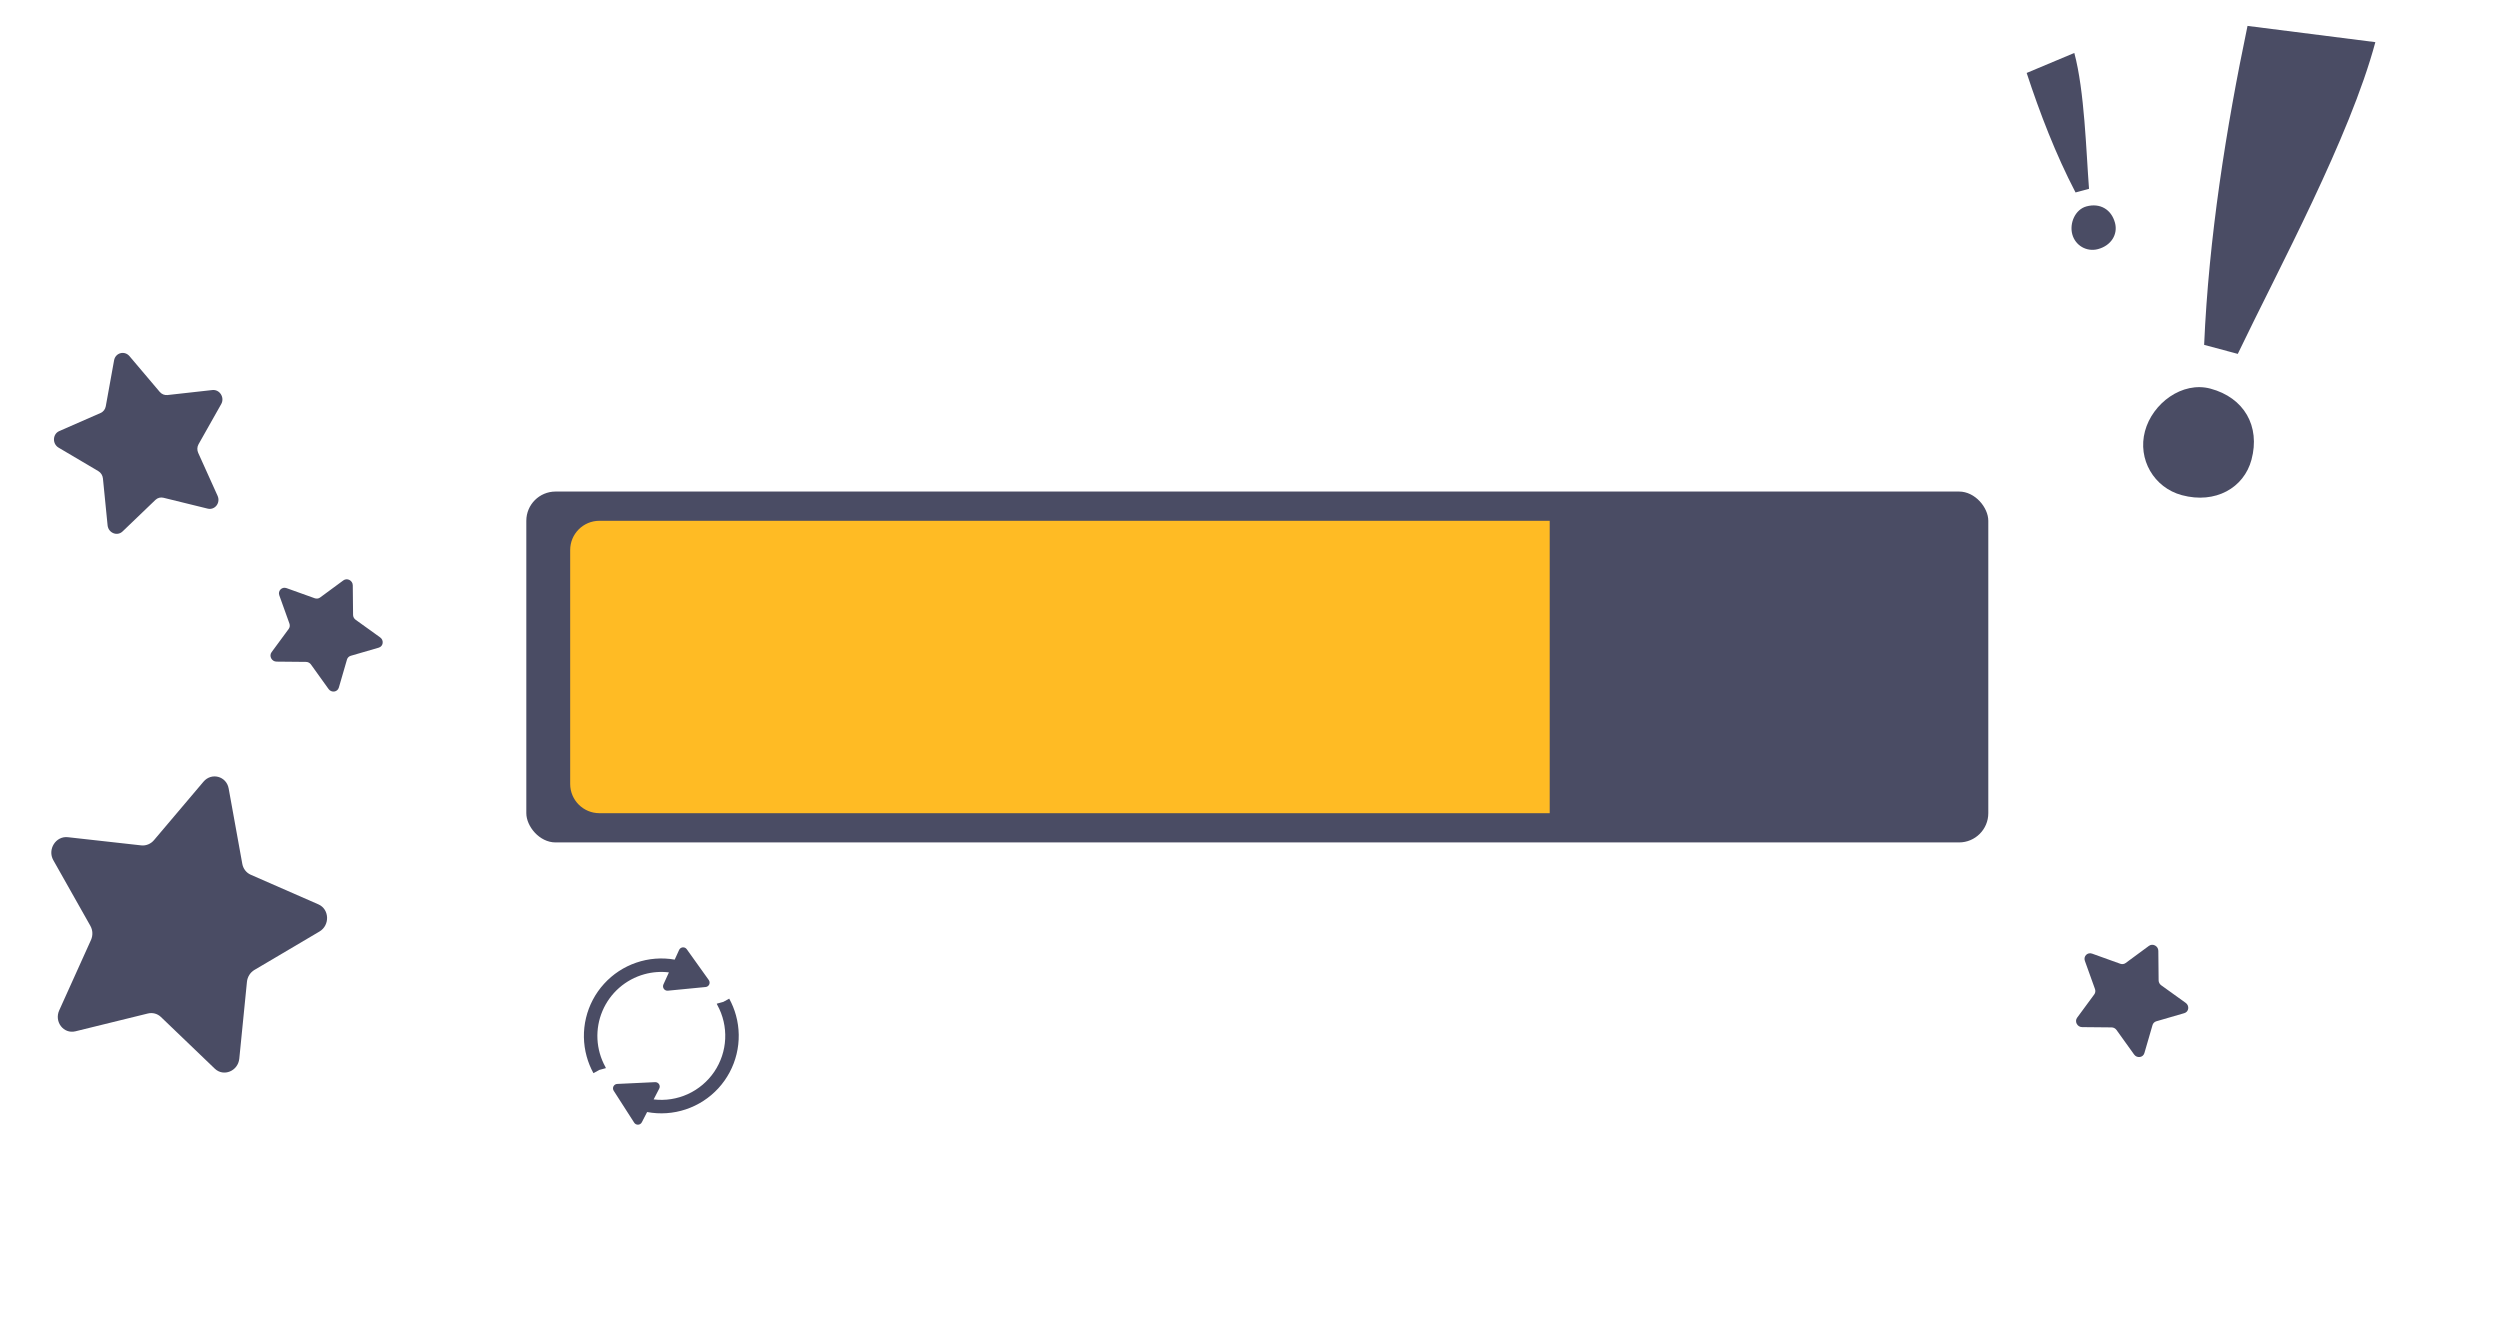 <svg width="171" height="91" viewBox="0 0 171 91" fill="none" xmlns="http://www.w3.org/2000/svg">
<mask id="mask0_925_763" style="mask-type:alpha" maskUnits="userSpaceOnUse" x="0" y="0" width="171" height="91">
<rect x="0.5" y="0.622" width="170" height="90" fill="#D9D9D9"/>
</mask>
<g mask="url(#mask0_925_763)">
<path d="M44.074 66.638C44.62 66.487 45.191 66.444 45.754 66.511L45.377 67.338C45.356 67.386 45.347 67.439 45.352 67.492C45.357 67.545 45.376 67.595 45.407 67.638C45.437 67.681 45.479 67.716 45.527 67.737C45.575 67.759 45.629 67.768 45.681 67.763L48.265 67.512C48.318 67.507 48.368 67.488 48.412 67.457C48.455 67.427 48.489 67.385 48.511 67.337C48.533 67.289 48.542 67.236 48.536 67.183C48.531 67.13 48.512 67.08 48.482 67.037L46.972 64.924C46.942 64.881 46.9 64.847 46.852 64.825C46.804 64.803 46.751 64.794 46.698 64.799C46.645 64.805 46.595 64.823 46.552 64.854C46.508 64.885 46.474 64.927 46.452 64.975L46.15 65.638C45.271 65.484 44.366 65.555 43.521 65.845C42.676 66.134 41.918 66.632 41.317 67.293C40.716 67.953 40.292 68.755 40.084 69.624C39.876 70.493 39.891 71.4 40.128 72.261C40.237 72.659 40.393 73.043 40.591 73.405L40.995 73.183L41.439 73.061L41.425 73.009L41.399 72.961C41.082 72.382 40.9 71.739 40.866 71.079C40.833 70.419 40.949 69.761 41.207 69.153C41.464 68.544 41.856 68.002 42.352 67.567C42.849 67.132 43.437 66.814 44.074 66.638Z" fill="#4A4C64"/>
<path d="M50.341 69.451C50.232 69.053 50.076 68.669 49.878 68.307L49.474 68.529L49.029 68.651L49.044 68.703L49.07 68.751C49.456 69.456 49.641 70.254 49.603 71.058C49.566 71.862 49.307 72.639 48.857 73.306C48.406 73.972 47.781 74.501 47.049 74.836C46.317 75.17 45.508 75.296 44.709 75.2L45.092 74.459C45.116 74.412 45.127 74.36 45.125 74.307C45.123 74.254 45.106 74.203 45.078 74.158C45.049 74.113 45.009 74.077 44.962 74.053C44.915 74.028 44.862 74.017 44.81 74.019L42.216 74.141C42.163 74.143 42.112 74.159 42.068 74.188C42.023 74.217 41.987 74.256 41.962 74.303C41.938 74.35 41.927 74.403 41.929 74.456C41.931 74.509 41.948 74.56 41.976 74.605L43.378 76.79C43.407 76.835 43.446 76.871 43.493 76.895C43.54 76.919 43.593 76.931 43.646 76.928C43.699 76.926 43.75 76.91 43.795 76.881C43.839 76.853 43.876 76.813 43.9 76.766L44.263 76.063C45.146 76.228 46.056 76.165 46.907 75.881C47.759 75.597 48.525 75.101 49.133 74.44C49.74 73.779 50.17 72.974 50.381 72.102C50.593 71.229 50.579 70.317 50.341 69.451Z" fill="#4A4C64"/>
<path d="M144.435 70.274C144.566 70.276 144.69 70.341 144.769 70.45L145.973 72.128C146.17 72.402 146.585 72.345 146.676 72.032L147.233 70.114C147.269 69.989 147.365 69.894 147.489 69.857L149.406 69.3C149.719 69.21 149.776 68.794 149.502 68.597L147.825 67.392C147.717 67.314 147.651 67.189 147.65 67.058L147.63 65.036C147.627 64.706 147.246 64.506 146.986 64.698L145.393 65.871C145.29 65.947 145.153 65.966 145.028 65.921L143.099 65.228C142.784 65.115 142.492 65.407 142.605 65.722L143.298 67.652C143.342 67.777 143.324 67.914 143.248 68.017L142.075 69.611C141.884 69.871 142.084 70.251 142.414 70.255L144.435 70.274Z" fill="#4A4C64"/>
<rect x="36" y="33.622" width="100" height="24" rx="2" fill="#4A4C64"/>
<path d="M39 37.622C39 36.517 39.895 35.622 41 35.622H106V55.622H41C39.895 55.622 39 54.726 39 53.622V37.622Z" fill="#FFBB24"/>
<path d="M6.184 63.334C6.349 63.626 6.363 63.986 6.222 64.298L4.051 69.107C3.696 69.892 4.352 70.74 5.161 70.541L10.114 69.323C10.435 69.244 10.77 69.334 11.009 69.563L14.69 73.095C15.291 73.672 16.282 73.266 16.368 72.409L16.891 67.158C16.925 66.817 17.117 66.512 17.405 66.342L21.852 63.716C22.578 63.287 22.535 62.189 21.779 61.858L17.149 59.831C16.849 59.699 16.633 59.421 16.573 59.087L15.64 53.931C15.488 53.09 14.469 52.816 13.917 53.469L10.532 57.467C10.313 57.726 9.987 57.86 9.661 57.824L4.638 57.264C3.818 57.172 3.232 58.101 3.646 58.836L6.185 63.334L6.184 63.334Z" fill="#4A4C64"/>
<path d="M6.725 32.225C6.901 32.329 7.019 32.515 7.04 32.723L7.359 35.931C7.411 36.455 8.017 36.702 8.384 36.35L10.633 34.192C10.779 34.052 10.983 33.998 11.179 34.046L14.205 34.79C14.699 34.911 15.1 34.394 14.883 33.914L13.557 30.976C13.471 30.786 13.479 30.566 13.58 30.387L15.131 27.639C15.384 27.191 15.026 26.623 14.525 26.679L11.456 27.021C11.257 27.043 11.058 26.962 10.924 26.803L8.857 24.361C8.519 23.962 7.897 24.129 7.804 24.643L7.234 27.793C7.197 27.997 7.066 28.167 6.882 28.247L4.054 29.486C3.592 29.688 3.566 30.359 4.009 30.62L6.726 32.225L6.725 32.225Z" fill="#4A4C64"/>
<path d="M20.934 45.274C21.066 45.276 21.191 45.341 21.269 45.45L22.473 47.128C22.67 47.402 23.085 47.345 23.176 47.032L23.733 45.114C23.769 44.989 23.865 44.894 23.989 44.857L25.906 44.3C26.219 44.209 26.276 43.794 26.002 43.597L24.325 42.392C24.216 42.314 24.151 42.189 24.15 42.058L24.13 40.036C24.127 39.706 23.746 39.506 23.486 39.698L21.893 40.871C21.79 40.947 21.654 40.965 21.528 40.92L19.599 40.228C19.284 40.115 18.992 40.407 19.105 40.722L19.797 42.652C19.842 42.777 19.824 42.914 19.748 43.017L18.575 44.611C18.384 44.871 18.584 45.252 18.914 45.255L20.935 45.274L20.934 45.274Z" fill="#4A4C64"/>
<path fill-rule="evenodd" clip-rule="evenodd" d="M146.716 29.493C147.23 27.575 149.277 26.069 151.194 26.582C153.495 27.199 154.618 29.145 154.001 31.446C153.487 33.364 151.543 34.487 149.242 33.87C147.325 33.356 146.202 31.411 146.716 29.493ZM150.763 23.589C151.079 16.273 152.264 8.78 153.73 1.772L162.474 2.883C160.727 9.404 155.858 18.377 153.064 24.206L150.763 23.589Z" fill="#4A4C64"/>
<path fill-rule="evenodd" clip-rule="evenodd" d="M141.744 16.026C141.538 15.257 141.948 14.323 142.716 14.117C143.639 13.869 144.419 14.32 144.666 15.243C144.873 16.012 144.422 16.793 143.499 17.04C142.73 17.246 141.95 16.796 141.744 16.026ZM141.967 13.164C140.61 10.559 139.519 7.718 138.624 4.99L141.883 3.622C142.584 6.237 142.691 10.331 142.889 12.916L141.967 13.164Z" fill="#4A4C64"/>
</g>
</svg>
